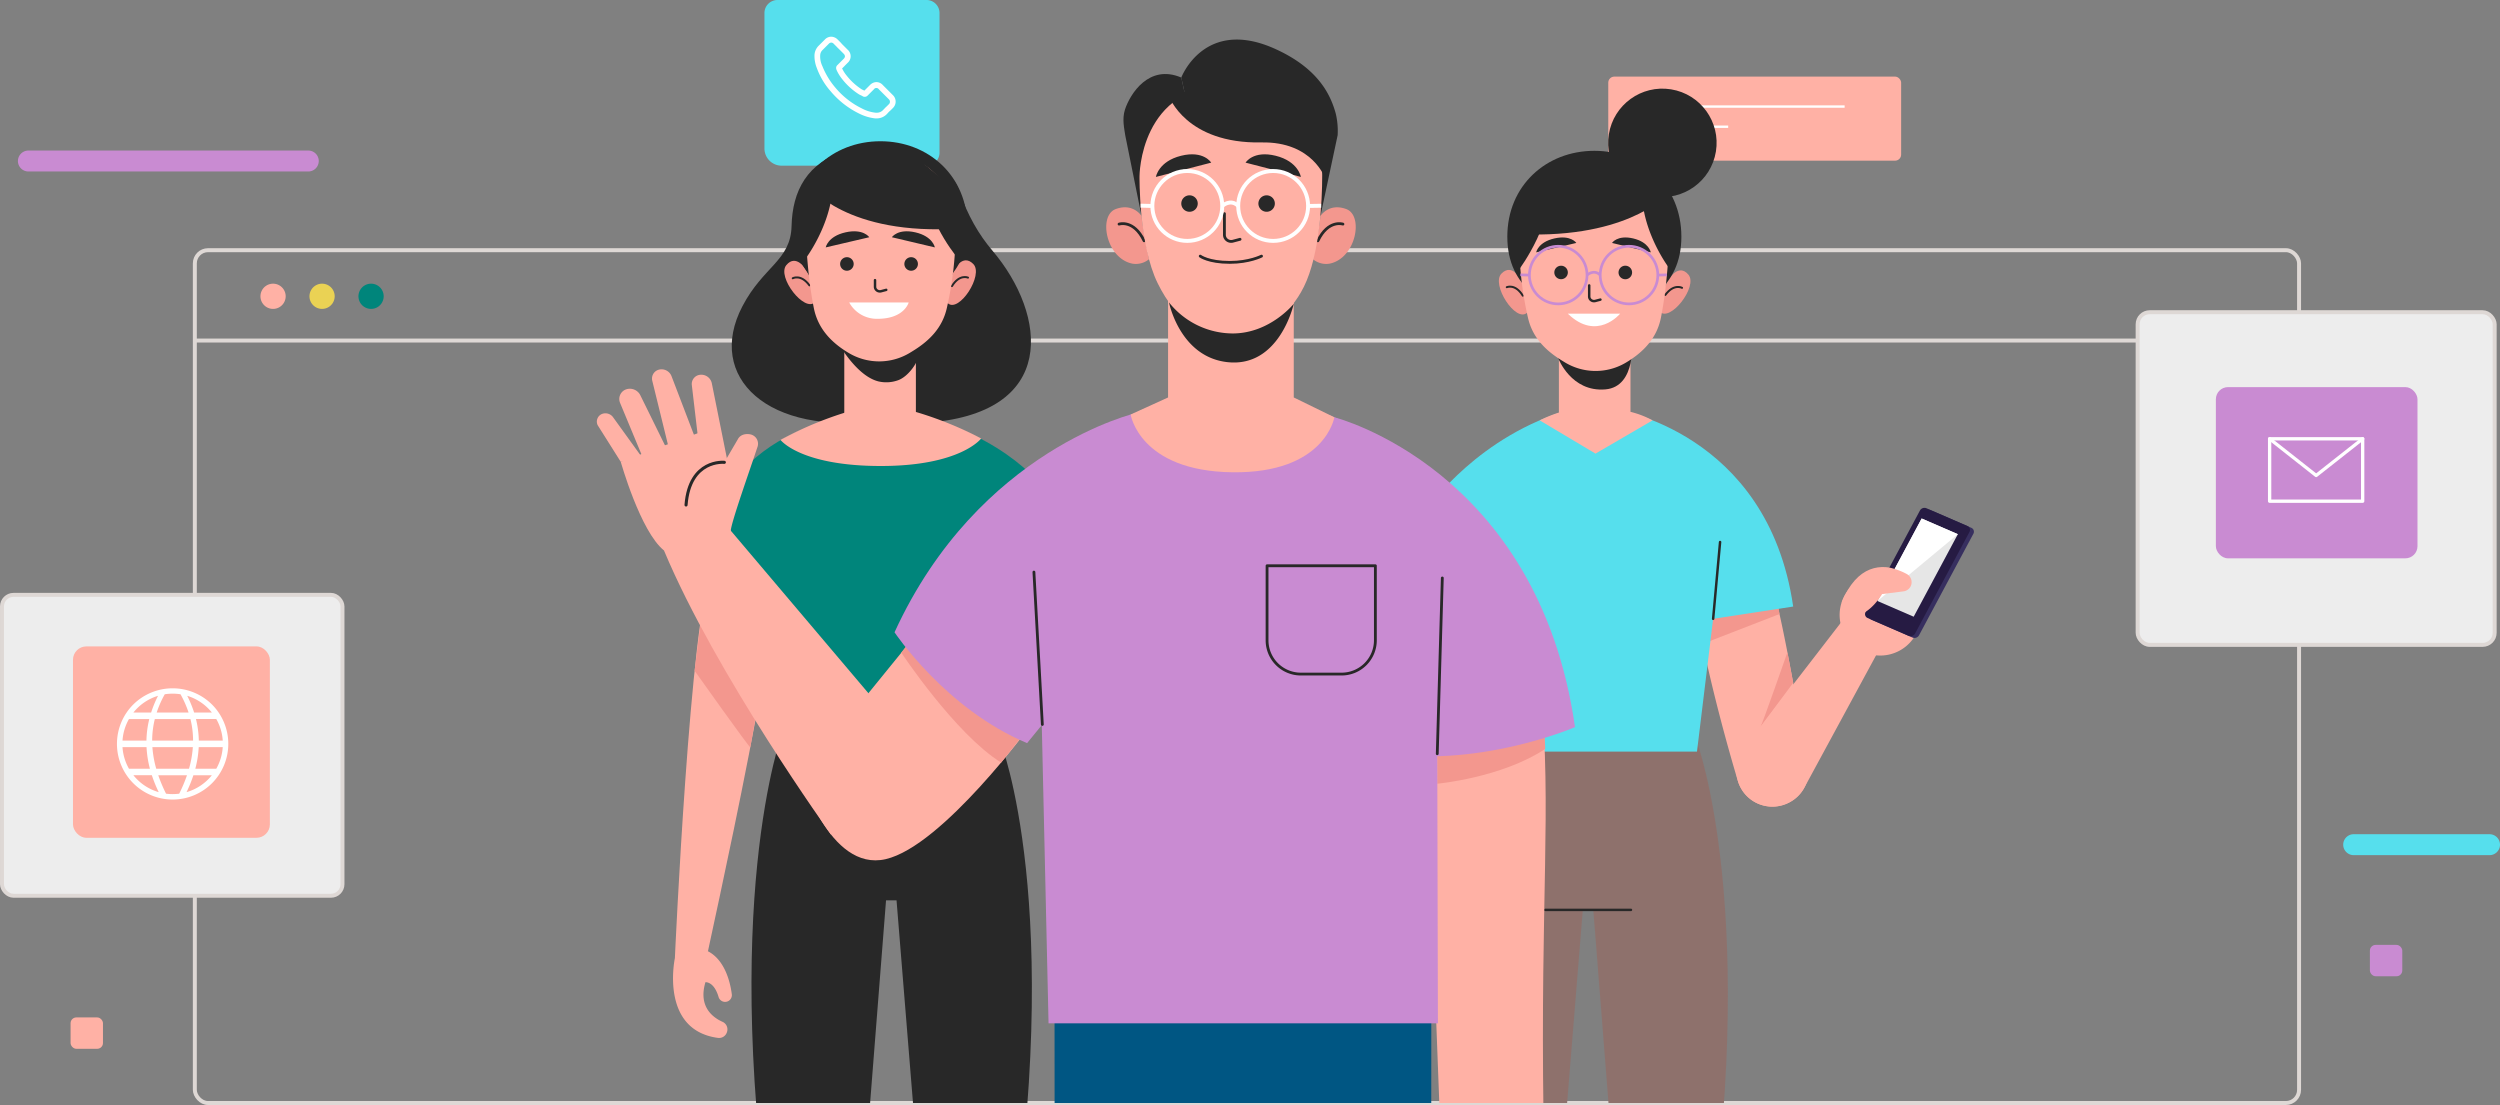 <svg xmlns="http://www.w3.org/2000/svg" xmlns:xlink="http://www.w3.org/1999/xlink" width="1238.557" height="547.438" viewBox="0 0 1238.557 547.438">
  <rect x="0" y="0" width="1238.557" height="547.438" fill="#808080" stroke="none"/>
  <defs>
    <clipPath id="clip-path">
      <rect id="Rectangle_222" data-name="Rectangle 222" width="736.258" height="533.324" fill="none"/>
    </clipPath>
  </defs>
  <g id="Group_410" data-name="Group 410" transform="translate(68.536 -35.304)">
    <g id="Group_348" data-name="Group 348" transform="translate(-67.552 35.304)">
      <g id="Group_336" data-name="Group 336" transform="translate(0 123.948)">
        <g id="Group_320" data-name="Group 320" transform="translate(95.542)">
          <g id="Group_319" data-name="Group 319">
            <line id="Line_135" data-name="Line 135" x2="1042.482" transform="translate(0 44.765)" fill="none" stroke="#ded8d5" stroke-miterlimit="10" stroke-width="1.968"/>
            <rect id="Rectangle_208" data-name="Rectangle 208" width="1042.482" height="422.506" rx="6.521" fill="none" stroke="#ded8d5" stroke-miterlimit="10" stroke-width="1.968"/>
            <g id="Group_318" data-name="Group 318" transform="translate(32.511 16.593)">
              <path id="Path_4206" data-name="Path 4206" d="M162.244,144.322A6.247,6.247,0,1,1,156,138.077,6.246,6.246,0,0,1,162.244,144.322Z" transform="translate(-149.751 -138.077)" fill="#ffb1a5"/>
              <path id="Path_4207" data-name="Path 4207" d="M180,144.322a6.246,6.246,0,1,1-6.245-6.245A6.246,6.246,0,0,1,180,144.322Z" transform="translate(-143.227 -138.077)" fill="#ead254"/>
              <path id="Path_4208" data-name="Path 4208" d="M197.749,144.322a6.247,6.247,0,1,1-6.247-6.245A6.246,6.246,0,0,1,197.749,144.322Z" transform="translate(-136.703 -138.077)" fill="#00857b"/>
            </g>
          </g>
        </g>
        <g id="Group_329" data-name="Group 329" transform="translate(1058.052 30.727)">
          <g id="Group_323" data-name="Group 323">
            <g id="Group_322" data-name="Group 322">
              <g id="Group_321" data-name="Group 321">
                <rect id="Rectangle_209" data-name="Rectangle 209" width="176.876" height="164.814" rx="5.991" fill="#ededed"/>
                <rect id="Rectangle_210" data-name="Rectangle 210" width="176.876" height="164.814" rx="5.991" fill="none" stroke="#ded8d5" stroke-miterlimit="10" stroke-width="1.968"/>
              </g>
            </g>
          </g>
          <g id="Group_328" data-name="Group 328" transform="translate(38.758 37.109)">
            <g id="Group_326" data-name="Group 326" transform="translate(0 0)">
              <g id="Group_325" data-name="Group 325">
                <g id="Group_324" data-name="Group 324">
                  <rect id="Rectangle_211" data-name="Rectangle 211" width="99.884" height="84.831" rx="6.022" transform="translate(99.884 84.831) rotate(180)" fill="#c98bd2"/>
                </g>
              </g>
            </g>
            <g id="Group_327" data-name="Group 327" transform="translate(26.632 25.608)">
              <path id="Path_4209" data-name="Path 4209" d="M660.778,225.189H614.683V194.276h46.095v30.913Z" transform="translate(-614.683 -194.276)" fill="none" stroke="#fff" stroke-linecap="round" stroke-linejoin="round" stroke-width="1.647"/>
              <path id="Path_4210" data-name="Path 4210" d="M614.683,194.276l23.047,18.163,23.048-18.163" transform="translate(-614.683 -194.276)" fill="none" stroke="#fff" stroke-linecap="round" stroke-linejoin="round" stroke-width="1.647"/>
            </g>
          </g>
        </g>
        <g id="Group_335" data-name="Group 335" transform="translate(0 170.759)">
          <g id="Group_332" data-name="Group 332">
            <g id="Group_331" data-name="Group 331">
              <g id="Group_330" data-name="Group 330">
                <rect id="Rectangle_212" data-name="Rectangle 212" width="168.684" height="149.072" rx="5.713" fill="#ededed"/>
                <rect id="Rectangle_213" data-name="Rectangle 213" width="168.684" height="149.072" rx="5.713" fill="none" stroke="#ded8d5" stroke-miterlimit="10" stroke-width="1.968"/>
              </g>
            </g>
          </g>
          <g id="Group_334" data-name="Group 334" transform="translate(35.175 25.531)">
            <rect id="Rectangle_214" data-name="Rectangle 214" width="97.54" height="94.82" rx="6.639" fill="#ffb1a5"/>
            <g id="Group_333" data-name="Group 333" transform="translate(21.832 20.763)">
              <path id="Path_4211" data-name="Path 4211" d="M105.829,292.7a27.578,27.578,0,1,0,39,0A27.688,27.688,0,0,0,105.829,292.7Zm38.938,3.971h-8.789a55.916,55.916,0,0,0-3.417-8.281A24.911,24.911,0,0,1,144.767,296.671ZM115.2,310.588A44.62,44.62,0,0,1,116.51,299.9H134.15a44.551,44.551,0,0,1,1.306,10.692Zm20.145,3.225a52.543,52.543,0,0,1-1.894,10.692H117.207a52.435,52.435,0,0,1-1.9-10.692ZM125.33,287.321a25.054,25.054,0,0,1,3.9.3,50.675,50.675,0,0,1,4,9.047H117.435a50.672,50.672,0,0,1,4-9.047A25.067,25.067,0,0,1,125.33,287.321Zm-7.231,1.068a55.757,55.757,0,0,0-3.416,8.281h-8.789A24.892,24.892,0,0,1,118.1,288.389ZM103.7,299.9h10.066a47.981,47.981,0,0,0-1.41,10.692H100.5A24.749,24.749,0,0,1,103.7,299.9Zm0,24.609a24.725,24.725,0,0,1-3.2-10.692h11.9a51.955,51.955,0,0,0,1.679,10.692Zm2.192,3.225h9.144a66.91,66.91,0,0,0,3.4,8.383A24.894,24.894,0,0,1,105.894,327.729Zm19.436,9.351a25.125,25.125,0,0,1-3.259-.212,74.234,74.234,0,0,1-3.856-9.139h14.231a74.661,74.661,0,0,1-3.856,9.139A25.162,25.162,0,0,1,125.33,337.08Zm6.894-.968a66.811,66.811,0,0,0,3.4-8.383h9.146A24.894,24.894,0,0,1,132.223,336.112ZM146.958,324.5H136.573a51.743,51.743,0,0,0,1.679-10.692h11.9A24.73,24.73,0,0,1,146.958,324.5Zm3.2-13.917H138.3a47.983,47.983,0,0,0-1.41-10.692h10.066A24.749,24.749,0,0,1,150.157,310.588Z" transform="translate(-97.797 -284.667)" fill="#fff"/>
            </g>
          </g>
        </g>
      </g>
      <g id="Group_347" data-name="Group 347" transform="translate(7.9)">
        <path id="Path_4212" data-name="Path 4212" d="M205.736,100.22H67.074a5.187,5.187,0,0,1-5.187-5.187h0a5.187,5.187,0,0,1,5.187-5.187H205.736a5.187,5.187,0,0,1,5.187,5.187h0A5.187,5.187,0,0,1,205.736,100.22Z" transform="translate(-61.887 -15.26)" fill="#c98bd2"/>
        <path id="Path_4213" data-name="Path 4213" d="M713.83,347.9h-67.3a5.187,5.187,0,0,1-5.187-5.187h0a5.187,5.187,0,0,1,5.187-5.187h67.3a5.187,5.187,0,0,1,5.187,5.187h0A5.188,5.188,0,0,1,713.83,347.9Z" transform="translate(510.656 75.761)" fill="#56dfed"/>
        <rect id="Rectangle_215" data-name="Rectangle 215" width="16.05" height="15.545" rx="2.861" transform="translate(1165.213 468.121)" fill="#c98bd2"/>
        <rect id="Rectangle_216" data-name="Rectangle 216" width="16.05" height="15.545" rx="2.861" transform="translate(26.08 504.055)" fill="#ffb1a5"/>
        <g id="Group_339" data-name="Group 339" transform="translate(787.887 37.949)">
          <g id="Group_338" data-name="Group 338">
            <rect id="Rectangle_217" data-name="Rectangle 217" width="145.101" height="41.653" rx="3.012" fill="#ffb1a5"/>
            <g id="Group_337" data-name="Group 337" transform="translate(19.764 14.842)">
              <line id="Line_136" data-name="Line 136" x2="97.335" fill="none" stroke="#fff" stroke-miterlimit="10" stroke-width="1.18"/>
              <line id="Line_137" data-name="Line 137" x2="39.646" transform="translate(0 9.99)" fill="none" stroke="#fff" stroke-miterlimit="10" stroke-width="1.18"/>
            </g>
          </g>
          <path id="Path_4214" data-name="Path 4214" d="M458.571,90.068V106.3l20.415-16.233Z" transform="translate(-442.766 -53.127)" fill="#ffb1a5"/>
        </g>
        <g id="Group_346" data-name="Group 346" transform="translate(369.84)">
          <g id="Group_344" data-name="Group 344">
            <g id="Group_343" data-name="Group 343">
              <g id="Group_342" data-name="Group 342">
                <g id="Group_341" data-name="Group 341">
                  <g id="Group_340" data-name="Group 340">
                    <path id="Rectangle_218" data-name="Rectangle 218" d="M6.46,0H80.278a6.46,6.46,0,0,1,6.46,6.46V75.62a6.46,6.46,0,0,1-6.46,6.46H8.521A8.521,8.521,0,0,1,0,73.559V6.46A6.46,6.46,0,0,1,6.46,0Z" fill="#56dfed"/>
                  </g>
                </g>
              </g>
            </g>
          </g>
          <g id="Group_345" data-name="Group 345" transform="translate(24.776 18.182)">
            <path id="Path_4215" data-name="Path 4215" d="M304.2,77.528l-4.939-4.939a4.326,4.326,0,0,0-3.175-1.5,4.574,4.574,0,0,0-3.175,1.41l-2.821,2.823-.529-.264a8.13,8.13,0,0,1-.882-.442,30.409,30.409,0,0,1-7.32-6.7,16.01,16.01,0,0,1-2.293-3.617c.706-.617,1.322-1.322,1.94-1.939l.793-.795a4.3,4.3,0,0,0,0-6.526l-2.47-2.47a8.012,8.012,0,0,1-.793-.882l-1.677-1.677a4.571,4.571,0,0,0-3.174-1.41,4.369,4.369,0,0,0-3.175,1.41L267.42,53.1a7.1,7.1,0,0,0-2.028,4.321,16.044,16.044,0,0,0,1.147,6.7,36.07,36.07,0,0,0,6.879,11.554A42.875,42.875,0,0,0,287.529,86.7a23.423,23.423,0,0,0,7.938,2.381h.617a7,7,0,0,0,5.292-2.293l.088-.088a13.576,13.576,0,0,1,1.588-1.588l1.147-1.146A4.425,4.425,0,0,0,304.2,77.528Zm-2.029,4.585-1.058,1.058c-.617.529-1.146,1.147-1.764,1.764a4.191,4.191,0,0,1-3.174,1.324h-.442a18.576,18.576,0,0,1-6.878-2.117,40.145,40.145,0,0,1-13.142-10.319,38.255,38.255,0,0,1-6.438-10.672,10.927,10.927,0,0,1-1.058-5.469,3.717,3.717,0,0,1,1.235-2.557l3-3a1.85,1.85,0,0,1,1.235-.617,1.681,1.681,0,0,1,1.233.617l1.588,1.588a8.256,8.256,0,0,0,.882.882l2.47,2.47a2.065,2.065,0,0,1,.618,1.235,1.849,1.849,0,0,1-.618,1.235l-.793.793-2.206,2.206-.088.088a1.931,1.931,0,0,0-.529,2.2v.089a20.356,20.356,0,0,0,2.91,4.763A32.745,32.745,0,0,0,287.177,77a7.352,7.352,0,0,0,1.147.617,8.249,8.249,0,0,1,.882.442l.088.088a2.025,2.025,0,0,0,2.47-.44l3.086-3.088a1.458,1.458,0,0,1,2.382,0l4.938,4.939A1.669,1.669,0,0,1,302.17,82.113Z" transform="translate(-265.365 -48.6)" fill="#fff"/>
          </g>
        </g>
      </g>
    </g>
    <g id="Group_409" data-name="Group 409" transform="translate(222.354 48.434)">
      <g id="Group_408" data-name="Group 408" clip-path="url(#clip-path)">
        <g id="Group_407" data-name="Group 407" transform="translate(4.813 6.471)">
          <g id="Group_369" data-name="Group 369" transform="translate(412.422 20.375)">
            <g id="Group_349" data-name="Group 349" transform="translate(8.979 319.912)">
              <path id="Path_4216" data-name="Path 4216" d="M561.471,325.513l-58.515-7.791.457,5.81-50.031,6.662s-32.248,80.907-3.827,258.844h40.7L504.9,408.611h5.2l14.186,180.427h40.7C593.408,411.1,561.471,325.513,561.471,325.513Z" transform="translate(-437.845 -317.722)" fill="#8e716c"/>
              <line id="Line_138" data-name="Line 138" x2="42.46" transform="translate(48.449 90.89)" fill="none" stroke="#282828" stroke-linecap="round" stroke-linejoin="round" stroke-width="1.233"/>
            </g>
            <g id="Group_358" data-name="Group 358" transform="translate(0 162.807)">
              <g id="Group_355" data-name="Group 355" transform="translate(129.877 48.804)">
                <g id="Group_351" data-name="Group 351" transform="translate(0 22.85)">
                  <g id="Group_350" data-name="Group 350">
                    <path id="Path_4217" data-name="Path 4217" d="M550.161,272.31c-5.006-7.991-33.128-7.708-34.612-7.882-7.6-.891,4.875,59.6,20.69,112.483A17.755,17.755,0,0,0,560.168,388.2l.316-.133a17.779,17.779,0,0,0,10.542-19.671C563.5,328.492,555.952,281.549,550.161,272.31Z" transform="translate(-513.261 -264.418)" fill="#ffb1a5"/>
                  </g>
                  <path id="Path_4218" data-name="Path 4218" d="M555.234,287.643l-35.9,13.932-3.366-17.035,37.178-9.275Z" transform="translate(-511.63 -257.876)" fill="#f3978e"/>
                  <path id="Path_4219" data-name="Path 4219" d="M550.794,309.934s-17.009,22.842-16.2,21.792,13.339-36.914,13.339-36.914Z" transform="translate(-500.41 -246.087)" fill="#f3978e"/>
                </g>
                <g id="Group_354" data-name="Group 354" transform="translate(22.213)">
                  <path id="Path_4220" data-name="Path 4220" d="M579.607,285.092,530.854,348.26a17.927,17.927,0,0,0,4.431,25.989h0a17.927,17.927,0,0,0,25.521-6.494l40.581-74.871Z" transform="translate(-527.117 -229.1)" fill="#ffb1a5"/>
                  <g id="Group_352" data-name="Group 352" transform="translate(51.174 29.341)">
                    <path id="Path_4221" data-name="Path 4221" d="M572.973,309.978a20.111,20.111,0,1,1,25.319-12.955A20.111,20.111,0,0,1,572.973,309.978Z" transform="translate(-559.039 -267.105)" fill="#ffb1a5"/>
                    <path id="Path_4222" data-name="Path 4222" d="M593.451,280.115s5.5-5.715-4.259-9.72-21.836-3.086-29.542,15.625Z" transform="translate(-558.671 -268.467)" fill="#ffb1a5"/>
                  </g>
                  <g id="Group_353" data-name="Group 353" transform="translate(63.783)">
                    <path id="Path_4223" data-name="Path 4223" d="M598.456,250.9l20.414,8.851a2.105,2.105,0,0,1,.923,3.007l-26.855,50.161a2.568,2.568,0,0,1-3.189,1.225l-20.414-8.851a2.1,2.1,0,0,1-.923-3.007l26.855-50.161A2.567,2.567,0,0,1,598.456,250.9Z" transform="translate(-566.171 -249.83)" fill="#372f5f"/>
                    <path id="Path_4224" data-name="Path 4224" d="M597.241,250.345l20.414,8.851a2.105,2.105,0,0,1,.923,3.007l-26.855,50.161a2.568,2.568,0,0,1-3.189,1.225l-20.414-8.851a2.1,2.1,0,0,1-.923-3.007l26.855-50.161A2.567,2.567,0,0,1,597.241,250.345Z" transform="translate(-566.904 -250.164)" fill="#261b43"/>
                    <path id="Path_4225" data-name="Path 4225" d="M592.625,253.461l17.937,7.777-21.886,40.881-17.937-7.776Z" transform="translate(-564.592 -248.176)" fill="#e6e6e6"/>
                    <path id="Path_4226" data-name="Path 4226" d="M610.562,261.238l-39.823,33.1,21.886-40.882Z" transform="translate(-564.592 -248.176)" fill="#fff"/>
                  </g>
                  <path id="Path_4227" data-name="Path 4227" d="M580.583,268.631a32.567,32.567,0,0,1,8.649,3.209,4.618,4.618,0,0,1,2.232,5.127h0a4.586,4.586,0,0,1-3.876,3.442l-10.612,1.339s-5.537,9.543-12.772,10.616l6.637-16.757Z" transform="translate(-504.751 -239.027)" fill="#ffb1a5"/>
                </g>
              </g>
              <g id="Group_357" data-name="Group 357">
                <g id="Group_356" data-name="Group 356">
                  <path id="Path_4228" data-name="Path 4228" d="M524.635,219.721c-1.172-.006,75.259,10.576,87.87,97.715l-39.661,6.077-8,65.785H454.21L432.244,267.751s24.513-35.13,70.026-48.03Z" transform="translate(-432.244 -219.721)" fill="#56dfed"/>
                  <line id="Line_139" data-name="Line 139" y1="38.047" x2="3.442" transform="translate(140.602 65.745)" fill="none" stroke="#282828" stroke-linecap="round" stroke-linejoin="round" stroke-width="1.233"/>
                </g>
              </g>
            </g>
            <g id="Group_368" data-name="Group 368" transform="translate(34.449 0)">
              <path id="Path_4229" data-name="Path 4229" d="M511.337,231.885V201.617h-35.47v30.624a68.884,68.884,0,0,0-9.529,3.865L494,252.584l28.282-16.48A46.145,46.145,0,0,0,511.337,231.885Z" transform="translate(-446.131 -67.832)" fill="#ffb1a5"/>
              <path id="Path_4230" data-name="Path 4230" d="M472.077,207.434s6.371,16.914,23.375,15.454c15.63-1.342,13.142-24.784,13.142-24.784Z" transform="translate(-442.67 -69.951)" fill="#282828"/>
              <g id="Group_361" data-name="Group 361" transform="translate(0 93.742)">
                <path id="Path_4231" data-name="Path 4231" d="M467.67,197.883c-5.56,5.043-17.992-14.085-12.62-19.455s9.469,3.055,9.469,3.055l2.4,5.709,1.808,7.733.431,2.026Z" transform="translate(-453.733 -176.639)" fill="#f3978e"/>
                <g id="Group_360" data-name="Group 360" transform="translate(3.914 8.288)">
                  <g id="Group_359" data-name="Group 359">
                    <path id="Path_4232" data-name="Path 4232" d="M456.175,182.086s4.208-1.893,7.947,4.208" transform="translate(-456.175 -181.809)" fill="none" stroke="#282828" stroke-linecap="round" stroke-linejoin="round" stroke-width="0.993"/>
                  </g>
                </g>
              </g>
              <g id="Group_364" data-name="Group 364" transform="translate(78.282 93.986)">
                <path id="Path_4233" data-name="Path 4233" d="M503.969,197.212c5.112,5.5,19.117-12.512,14.219-18.317s-9.7,2.243-9.7,2.243l-2.871,5.486-2.458,7.552-.6,1.981Z" transform="translate(-502.565 -176.791)" fill="#f3978e"/>
                <g id="Group_363" data-name="Group 363" transform="translate(4.189 8.205)">
                  <g id="Group_362" data-name="Group 362">
                    <path id="Path_4234" data-name="Path 4234" d="M513.453,182.339s-4.033-2.243-8.275,3.52" transform="translate(-505.178 -181.909)" fill="none" stroke="#282828" stroke-linecap="round" stroke-linejoin="round" stroke-width="0.993"/>
                  </g>
                </g>
              </g>
              <g id="Group_365" data-name="Group 365" transform="translate(4.185 34.741)">
                <path id="Path_4235" data-name="Path 4235" d="M456.344,182.38c0,25.319,19.3,37.325,43.118,37.325s43.117-12.006,43.117-37.325-19.3-42.546-43.117-42.546S456.344,157.059,456.344,182.38Z" transform="translate(-456.344 -139.834)" fill="#282828"/>
              </g>
              <path id="Path_4236" data-name="Path 4236" d="M460.01,181.951a173.1,173.1,0,0,0,4.389,38.477c2.147,9.32,8.185,15.834,16.72,21.076l1.555.955a29.344,29.344,0,0,0,29.869.33h0c9.247-5.391,15.723-12.5,17.714-22.5,3.625-18.19,4.021-38.338,4.021-38.338s3.448-39.237-36.6-38.476S460.01,181.951,460.01,181.951Z" transform="translate(-449.964 -102.904)" fill="#ffb1a5"/>
              <g id="Group_367" data-name="Group 367" transform="translate(9.218 76.119)">
                <path id="Path_4237" data-name="Path 4237" d="M481.648,181.441v5.43a2.47,2.47,0,0,0,.175.912,2.42,2.42,0,0,0,2.884,1.334l2.491-.66" transform="translate(-446.116 -156.12)" fill="none" stroke="#282828" stroke-linecap="round" stroke-linejoin="round" stroke-width="1.232"/>
                <path id="Path_4238" data-name="Path 4238" d="M485.163,169.328,465.259,174s.9-5.066,9.048-6.908S485.163,169.328,485.163,169.328Z" transform="translate(-456 -165.064)" fill="#282828"/>
                <path id="Path_4239" data-name="Path 4239" d="M488.7,169.328,507.917,174s-.874-5.066-8.737-6.908S488.7,169.328,488.7,169.328Z" transform="translate(-441.866 -165.064)" fill="#282828"/>
                <ellipse id="Ellipse_1" data-name="Ellipse 1" cx="3.357" cy="3.348" rx="3.357" ry="3.348" transform="translate(18.244 15.54)" fill="#282828"/>
                <path id="Path_4240" data-name="Path 4240" d="M497.43,178.688a3.357,3.357,0,1,1-3.357-3.349A3.352,3.352,0,0,1,497.43,178.688Z" transform="translate(-440.647 -159.8)" fill="#282828"/>
                <path id="Path_4241" data-name="Path 4241" d="M475.052,190.172h25.887S489.465,204.129,475.052,190.172Z" transform="translate(-450.094 -150.854)" fill="#fff"/>
                <g id="Group_366" data-name="Group 366" transform="translate(0 0)">
                  <circle id="Ellipse_2" data-name="Ellipse 2" cx="14.275" cy="14.275" r="14.275" transform="translate(0 20.188) rotate(-45)" fill="none" stroke="#c98bd2" stroke-miterlimit="10" stroke-width="1.342"/>
                  <circle id="Ellipse_3" data-name="Ellipse 3" cx="14.275" cy="14.275" r="14.275" transform="translate(35.069 20.188) rotate(-45)" fill="none" stroke="#c98bd2" stroke-miterlimit="10" stroke-width="1.342"/>
                  <path id="Path_4242" data-name="Path 4242" d="M480.982,178.766s3.381-3.155,6.518,0" transform="translate(-446.518 -158.578)" fill="none" stroke="#c98bd2" stroke-miterlimit="10" stroke-width="1.342"/>
                  <line id="Line_140" data-name="Line 140" x1="4.497" y1="0.114" transform="translate(1.417 20.074)" fill="none" stroke="#c98bd2" stroke-miterlimit="10" stroke-width="1.342"/>
                  <line id="Line_141" data-name="Line 141" y1="0.114" x2="4.524" transform="translate(69.533 20.074)" fill="none" stroke="#c98bd2" stroke-miterlimit="10" stroke-width="1.342"/>
                </g>
              </g>
              <path id="Path_4243" data-name="Path 4243" d="M510.85,191.982s-16.013-21.648-12.32-43.58a31.552,31.552,0,0,1,14.981,21.419C516.607,185.26,510.85,191.982,510.85,191.982Z" transform="translate(-427.05 -99.926)" fill="#282828"/>
              <path id="Path_4244" data-name="Path 4244" d="M460.822,194s18.6-24.588,14.909-46.52c0,0-12.9,7.454-16,22.892S460.822,194,460.822,194Z" transform="translate(-450.803 -100.48)" fill="#282828"/>
              <path id="Path_4245" data-name="Path 4245" d="M534.069,160.616s-20.563,22.511-76.82,18.657c0,0,8.615-33.032,35.879-36.551C493.128,142.722,524.608,138.963,534.069,160.616Z" transform="translate(-451.613 -103.502)" fill="#282828"/>
              <circle id="Ellipse_4" data-name="Ellipse 4" cx="26.861" cy="26.861" r="26.861" transform="translate(50.215 53.036) rotate(-80.831)" fill="#282828"/>
            </g>
          </g>
          <g id="Group_383" data-name="Group 383" transform="translate(37.73 50.374)">
            <path id="Path_4246" data-name="Path 4246" d="M346.143,327.237l-50.031-6.662.457-5.811-58.515,7.793s-31.937,85.588-3.516,263.525h40.7l14.186-180.427h5.2L309.272,586.08h40.7C378.391,408.143,346.143,327.237,346.143,327.237Z" transform="translate(-183.892 -29.593)" fill="#282828"/>
            <g id="Group_378" data-name="Group 378" transform="translate(29.093)">
              <path id="Path_4247" data-name="Path 4247" d="M345.828,189.963c-6.771-7.967-12.193-17.261-16.8-30.3-4.946-14-21.143-8.309-21.143-8.309s-13.5-17.363-33.806-11.316-27.366,20.5-27.78,37.682-13.929,19.87-24.337,39.747c-18.372,35.092,12.56,64.65,68.867,56.45l.077-.547c5.543,1.683,12.341,2.419,20.635,1.927C379.186,271.282,372.658,221.527,345.828,189.963Z" transform="translate(-216.662 -135.74)" fill="#282828"/>
              <g id="Group_372" data-name="Group 372" transform="translate(105.532 59.001)">
                <path id="Path_4248" data-name="Path 4248" d="M283.981,194.926c5.56,5.042,17.992-14.085,12.62-19.455s-9.471,3.056-9.471,3.056l-2.4,5.709-1.808,7.733-.431,2.025Z" transform="translate(-282.492 -173.68)" fill="#f3978e"/>
                <g id="Group_371" data-name="Group 371" transform="translate(3.565 8.288)">
                  <g id="Group_370" data-name="Group 370">
                    <path id="Path_4249" data-name="Path 4249" d="M292.663,179.128s-4.208-1.893-7.947,4.206" transform="translate(-284.716 -178.851)" fill="none" stroke="#282828" stroke-linecap="round" stroke-linejoin="round" stroke-width="0.993"/>
                  </g>
                </g>
              </g>
              <g id="Group_375" data-name="Group 375" transform="translate(26.03 59.243)">
                <path id="Path_4250" data-name="Path 4250" d="M248.141,194.254c-5.112,5.494-19.117-12.512-14.219-18.319s9.7,2.244,9.7,2.244l2.871,5.486,2.458,7.552.6,1.981Z" transform="translate(-232.899 -173.832)" fill="#f3978e"/>
                <g id="Group_374" data-name="Group 374" transform="translate(4.183 8.207)">
                  <g id="Group_373" data-name="Group 373">
                    <path id="Path_4251" data-name="Path 4251" d="M235.508,179.381s4.033-2.243,8.275,3.52" transform="translate(-235.508 -178.951)" fill="none" stroke="#282828" stroke-linecap="round" stroke-linejoin="round" stroke-width="0.993"/>
                  </g>
                </g>
              </g>
              <g id="Group_376" data-name="Group 376" transform="translate(30.538)">
                <path id="Path_4252" data-name="Path 4252" d="M321.945,179.421c0,25.319-19.3,37.326-43.117,37.326s-43.117-12.007-43.117-37.326,19.3-42.545,43.117-42.545S321.945,154.1,321.945,179.421Z" transform="translate(-235.711 -136.876)" fill="#282828"/>
              </g>
              <rect id="Rectangle_219" data-name="Rectangle 219" width="35.47" height="45.931" transform="translate(55.753 99.044)" fill="#ffb1a5"/>
              <path id="Path_4253" data-name="Path 4253" d="M248.211,196.872s9.873,19.705,22.02,22.782a17.1,17.1,0,0,0,9.84-.569c4.572-1.621,10.37-8.435,11.355-15.978l.459-4.309S270.27,210.566,248.211,196.872Z" transform="translate(-197.634 -100.693)" fill="#282828"/>
              <path id="Path_4254" data-name="Path 4254" d="M313.816,178.993a173.074,173.074,0,0,1-4.389,38.476c-2.147,9.32-8.185,15.834-16.72,21.077l-1.555.954a29.344,29.344,0,0,1-29.869.332h0c-9.248-5.391-15.723-12.5-17.716-22.5-3.623-18.19-4.019-38.338-4.019-38.338s-3.448-39.239,36.6-38.476S313.816,178.993,313.816,178.993Z" transform="translate(-202.904 -134.687)" fill="#ffb1a5"/>
              <g id="Group_377" data-name="Group 377" transform="translate(46.555 44.616)">
                <path id="Path_4255" data-name="Path 4255" d="M260.938,179.808v3.225a2.461,2.461,0,0,0,.175.911A2.423,2.423,0,0,0,264,185.273l2.491-.659" transform="translate(-236.513 -155.6)" fill="none" stroke="#282828" stroke-linecap="round" stroke-linejoin="round" stroke-width="1.23"/>
                <path id="Path_4256" data-name="Path 4256" d="M266.144,167.645l21.308,5.043s-.968-5.476-9.686-7.466S266.144,167.645,266.144,167.645Z" transform="translate(-233.374 -164.707)" fill="#282828"/>
                <path id="Path_4257" data-name="Path 4257" d="M267.284,167.645,245.7,172.689s.981-5.476,9.809-7.466S267.284,167.645,267.284,167.645Z" transform="translate(-245.702 -164.707)" fill="#282828"/>
                <path id="Path_4258" data-name="Path 4258" d="M256.868,176.046a3.357,3.357,0,1,1-3.357-3.338A3.347,3.347,0,0,1,256.868,176.046Z" transform="translate(-243.017 -159.882)" fill="#282828"/>
                <path id="Path_4259" data-name="Path 4259" d="M276.72,176.046a3.357,3.357,0,1,1-3.357-3.338A3.347,3.347,0,0,1,276.72,176.046Z" transform="translate(-231.044 -159.882)" fill="#282828"/>
                <path id="Path_4260" data-name="Path 4260" d="M252.959,186.7h29.463s-2.079,8.1-15.439,8.1A15.627,15.627,0,0,1,252.959,186.7Z" transform="translate(-241.325 -151.444)" fill="#fff"/>
              </g>
              <path id="Path_4261" data-name="Path 4261" d="M241.186,189.025s16.013-21.65,12.32-43.582a31.557,31.557,0,0,0-14.981,21.421C235.429,182.3,241.186,189.025,241.186,189.025Z" transform="translate(-204.027 -131.709)" fill="#282828"/>
              <path id="Path_4262" data-name="Path 4262" d="M291.656,188.857s-18.6-22.4-14.909-44.332c0,0,12.9,7.454,16,22.892S291.656,188.857,291.656,188.857Z" transform="translate(-180.717 -132.263)" fill="#282828"/>
              <path id="Path_4263" data-name="Path 4263" d="M240.679,157.658s18.375,24.7,74.632,20.843c0,0-6.427-35.22-33.691-38.737C281.62,139.764,250.14,136,240.679,157.658Z" transform="translate(-202.177 -135.285)" fill="#282828"/>
            </g>
            <g id="Group_382" data-name="Group 382" transform="translate(0 130.011)">
              <g id="Group_380" data-name="Group 380" transform="translate(0 72.1)">
                <g id="Group_379" data-name="Group 379">
                  <path id="Path_4264" data-name="Path 4264" d="M214.48,467.122c-.818,1.287,46.823-207.288,32.679-204.135-1.291.289-26.063,2.589-29.744,10.074-10.673,21.7-18.328,192.48-18.328,192.48Z" transform="translate(-198.168 -262.952)" fill="#ffb1a5"/>
                  <path id="Path_4265" data-name="Path 4265" d="M199.433,390.956s-7.679,35.627,21.35,39.523a4.079,4.079,0,0,0,4.391-2.7l.083-.242A4.075,4.075,0,0,0,223,422.5c-4.732-2.116-12.073-7.464-8.431-19.606,0,0,4.2-.515,6.512,7.313a3.365,3.365,0,0,0,4.731,2.079h0a3.365,3.365,0,0,0,1.821-3.442c-.7-5.482-3.455-18.679-14.035-22.221Z" transform="translate(-198.514 -188.366)" fill="#ffb1a5"/>
                </g>
                <path id="Path_4266" data-name="Path 4266" d="M205.181,312.1s27.45,38.659,27.594,37.91,9.6-54.273,9.6-54.273l-33.309-14.429Z" transform="translate(-194.493 -251.879)" fill="#f3978e"/>
              </g>
              <g id="Group_381" data-name="Group 381" transform="translate(6.506)">
                <path id="Path_4267" data-name="Path 4267" d="M283.023,222.8c1.172-.006-67.84,1.23-80.451,88.369l39.661,6.076,8,65.786H360.868l21.966-121.547s-15.616-26.334-61.131-39.236Z" transform="translate(-202.572 -215.399)" fill="#00857b"/>
                <path id="Path_4268" data-name="Path 4268" d="M231.716,235.911s9.753,12.947,49.714,12.947c39.588,0,49.712-13.625,49.712-13.625s-23.338-13.04-50.419-17.257A179.4,179.4,0,0,0,231.716,235.911Z" transform="translate(-184.995 -217.976)" fill="#ffb1a5"/>
              </g>
            </g>
          </g>
          <g id="Group_406" data-name="Group 406">
            <g id="Group_385" data-name="Group 385" transform="translate(226.736 474.377)">
              <g id="Group_384" data-name="Group 384">
                <path id="Path_4269" data-name="Path 4269" d="M316.414,401.367l.1,173.784h85.972l6.607-173.784Z" transform="translate(-316.414 -401.367)" fill="#005683"/>
                <path id="Path_4270" data-name="Path 4270" d="M467.721,401.367l-.1,173.784H381.653l-6.607-173.784Z" transform="translate(-281.053 -401.367)" fill="#005683"/>
                <rect id="Rectangle_220" data-name="Rectangle 220" width="88.891" height="60.375" transform="translate(50.822)" fill="#005683"/>
              </g>
              <line id="Line_142" data-name="Line 142" x2="61.311" transform="translate(63.239 60.375)" fill="none" stroke="#282828" stroke-linecap="round" stroke-linejoin="round" stroke-width="1.397"/>
            </g>
            <g id="Group_396" data-name="Group 396" transform="translate(0 163.357)">
              <g id="Group_387" data-name="Group 387" transform="translate(365.371 23.78)">
                <g id="Group_386" data-name="Group 386" transform="translate(44.648 135.582)">
                  <path id="Path_4271" data-name="Path 4271" d="M488.44,306.763c5.33,58.888-.292,101.795,1.263,210.153l-51.313,2.148-7.645-202.827Z" transform="translate(-430.745 -306.763)" fill="#ffb1a5"/>
                  <path id="Path_4272" data-name="Path 4272" d="M434.7,346.658s31.777-2.91,53.5-17.24l-.572-12.612-52.947,7.211Z" transform="translate(-428.371 -300.705)" fill="#f3978e"/>
                </g>
                <path id="Path_4273" data-name="Path 4273" d="M402.894,222.188s100.929,25.383,119.217,153.493c0,0-49.4,21.416-98.9,12.2l11.137-42.849Z" transform="translate(-402.894 -222.188)" fill="#c98bd2"/>
              </g>
              <g id="Group_394" data-name="Group 394">
                <g id="Group_391" data-name="Group 391">
                  <path id="Path_4274" data-name="Path 4274" d="M226.356,255.417l75.15,88.749-23,64.762s-57.118-79.412-82.784-140.792Z" transform="translate(-162.465 -178.368)" fill="#ffb1a5"/>
                  <g id="Group_390" data-name="Group 390">
                    <g id="Group_389" data-name="Group 389">
                      <g id="Group_388" data-name="Group 388">
                        <path id="Path_4275" data-name="Path 4275" d="M236.886,277.093S210.5,292,203.785,286.609c-11.73-9.425-21.422-43.923-21.422-43.923s49.346-18.6,48.883-17.878S236.886,277.093,236.886,277.093Z" transform="translate(-170.524 -196.841)" fill="#ffb1a5"/>
                        <path id="Path_4276" data-name="Path 4276" d="M219.735,275.535c-.467-2.658,9.785-31.317,13.3-42.064a4.741,4.741,0,0,0-3.753-5.973h0c-1.832-.351-4.734-.125-6.1,2.5L210.8,251.155Z" transform="translate(-153.373 -195.283)" fill="#ffb1a5"/>
                        <path id="Path_4277" data-name="Path 4277" d="M222.749,255.615l-8.5-42.28a5.322,5.322,0,0,0-6.151-4.219h0a4.583,4.583,0,0,0-3.762,5.083l3.7,31.482Z" transform="translate(-157.291 -206.345)" fill="#ffb1a5"/>
                        <path id="Path_4278" data-name="Path 4278" d="M213.259,241.03l-11.541-30.191a5.3,5.3,0,0,0-6.557-3.229h0a4.563,4.563,0,0,0-3.017,5.415l8.564,34.887Z" transform="translate(-164.699 -207.354)" fill="#ffb1a5"/>
                        <path id="Path_4279" data-name="Path 4279" d="M206.952,246.311l-14.6-29.665a5.8,5.8,0,0,0-7.411-2.842h0a5.057,5.057,0,0,0-2.608,6.678l11.64,28.006Z" transform="translate(-170.795 -203.733)" fill="#ffb1a5"/>
                        <path id="Path_4280" data-name="Path 4280" d="M186.817,245,175.36,226.825a4.1,4.1,0,0,1,2-5.483h0a4.69,4.69,0,0,1,5.726,1.666l15.066,20.9Z" transform="translate(-174.978 -199.155)" fill="#ffb1a5"/>
                      </g>
                    </g>
                    <path id="Path_4281" data-name="Path 4281" d="M221.508,236.12s-17.206-1.805-18.974,21.126" transform="translate(-158.359 -190.026)" fill="none" stroke="#282828" stroke-linecap="round" stroke-linejoin="round" stroke-width="1.532"/>
                  </g>
                </g>
                <g id="Group_393" data-name="Group 393" transform="translate(100.805 21.56)">
                  <g id="Group_392" data-name="Group 392" transform="translate(0 51.746)">
                    <path id="Path_4282" data-name="Path 4282" d="M237.859,380.047s14.134,48.915,42.3,42.411,72.064-66.66,72.064-66.66L342.4,253.082l-79.053,97.3Z" transform="translate(-237.859 -253.082)" fill="#ffb1a5"/>
                    <path id="Path_4283" data-name="Path 4283" d="M269.051,298.243S295.741,338.5,318.51,352.7l14.9-18.811-57.489-44.471Z" transform="translate(-219.047 -231.17)" fill="#f3978e"/>
                  </g>
                  <path id="Path_4284" data-name="Path 4284" d="M387.082,220.8s-78.359,17.661-120.117,108.731c0,0,25.23,38.016,65.677,54.912l27.079-33.174Z" transform="translate(-220.305 -220.803)" fill="#c98bd2"/>
                </g>
              </g>
              <g id="Group_395" data-name="Group 395" transform="translate(216.524 14.474)">
                <path id="Path_4285" data-name="Path 4285" d="M360.648,223.186A196.238,196.238,0,0,0,310.8,259.71l6.039,266.21h192.9L509.1,261.083s-24.314-23.795-50.666-35.395C436.056,215.836,382.409,212.026,360.648,223.186Z" transform="translate(-309.591 -216.383)" fill="#c98bd2"/>
                <path id="Rectangle_221" data-name="Rectangle 221" d="M0,0H53.66a0,0,0,0,1,0,0V36.924A16.736,16.736,0,0,1,36.924,53.66H16.736A16.736,16.736,0,0,1,0,36.924V0A0,0,0,0,1,0,0Z" transform="translate(115.503 82.86)" fill="none" stroke="#282828" stroke-linecap="round" stroke-linejoin="round" stroke-width="1.397"/>
                <line id="Line_143" data-name="Line 143" y1="87.085" x2="2.503" transform="translate(199.824 88.907)" fill="none" stroke="#282828" stroke-linecap="round" stroke-linejoin="round" stroke-width="1.397"/>
                <line id="Line_144" data-name="Line 144" x1="4.168" y1="75.488" transform="translate(0 85.99)" fill="none" stroke="#282828" stroke-linecap="round" stroke-linejoin="round" stroke-width="1.397"/>
              </g>
            </g>
            <g id="Group_405" data-name="Group 405" transform="translate(252.358)">
              <path id="Path_4286" data-name="Path 4286" d="M346.672,186.433l-8.041-39.781c-.452-3.24-1.709-8.24-.17-12.939,2.547-7.773,11.908-22.7,27.905-15.866l3.46,15.749s-16.615,3.354-23.28,25.088Z" transform="translate(-329.189 -99.031)" fill="#282828"/>
              <path id="Path_4287" data-name="Path 4287" d="M363.862,122.313c-.29,5.226-4.9,28.1-21.124,36.429C342.738,158.742,328.531,128.273,363.862,122.313Z" transform="translate(-327.863 -95.285)" fill="#282828"/>
              <path id="Path_4288" data-name="Path 4288" d="M420.746,241.471h0v-67.55H358.476v67.55l-18.537,8.45s4.348,28,50.326,28.617,50.6-27.24,50.6-27.24Z" transform="translate(-327.849 -64.161)" fill="#ffb1a5"/>
              <path id="Path_4289" data-name="Path 4289" d="M355.588,124.27s11.428-30.149,46.669-14.122c21.329,9.7,27.3,22.708,29.846,31.922a37.078,37.078,0,0,1,.951,10.75l-8.524,40.034-33.28-55.39-32.2,2.554Z" transform="translate(-318.411 -105.453)" fill="#282828"/>
              <g id="Group_399" data-name="Group 399" transform="translate(102.423 83.1)">
                <path id="Path_4290" data-name="Path 4290" d="M399.985,161.592s4.2-6.677,12.857-3.394,4.742,24.314-8.246,26.993a10.273,10.273,0,0,1-8.307-2.172S399.481,167.487,399.985,161.592Z" transform="translate(-396.288 -157.291)" fill="#f3978e"/>
                <g id="Group_398" data-name="Group 398" transform="translate(2.435 8.092)">
                  <g id="Group_397" data-name="Group 397">
                    <path id="Path_4291" data-name="Path 4291" d="M410.208,162.574s-7.254-2.421-12.4,8.261" transform="translate(-397.807 -162.338)" fill="none" stroke="#282828" stroke-linecap="round" stroke-linejoin="round" stroke-width="1.397"/>
                  </g>
                </g>
              </g>
              <g id="Group_402" data-name="Group 402" transform="translate(0 83.1)">
                <path id="Path_4292" data-name="Path 4292" d="M349.88,161.592s-4.2-6.677-12.857-3.394-4.742,24.314,8.246,26.993a10.274,10.274,0,0,0,8.307-2.172S350.382,167.487,349.88,161.592Z" transform="translate(-332.397 -157.291)" fill="#f3978e"/>
                <g id="Group_401" data-name="Group 401" transform="translate(6.343 8.092)">
                  <g id="Group_400" data-name="Group 400">
                    <path id="Path_4293" data-name="Path 4293" d="M336.354,162.574s7.254-2.421,12.4,8.261" transform="translate(-336.354 -162.338)" fill="none" stroke="#282828" stroke-linecap="round" stroke-linejoin="round" stroke-width="1.397"/>
                  </g>
                </g>
              </g>
              <path id="Path_4294" data-name="Path 4294" d="M433.183,164.474c0,12.677-1.241,39.2-9.033,54.941-7.318,14.781-19.42,22.735-35.287,23.208S361.177,236.982,351.7,217.8s-9.021-53.09-9.021-53.09,0-45.286,44.758-45.286C434.582,119.424,433.183,164.474,433.183,164.474Z" transform="translate(-326.196 -97.028)" fill="#ffb1a5"/>
              <path id="Path_4295" data-name="Path 4295" d="M351.794,186.688s5.215,26.459,28.242,29.5c26.5,3.5,33.561-28.827,33.561-28.827s-11.711,14.675-30.231,14.7A40.522,40.522,0,0,1,351.794,186.688Z" transform="translate(-320.699 -56.461)" fill="#282828"/>
              <g id="Group_404" data-name="Group 404" transform="translate(17.036 56.85)">
                <path id="Path_4296" data-name="Path 4296" d="M368.917,159.254v10.481a3.425,3.425,0,0,0,.245,1.278,3.373,3.373,0,0,0,4.022,1.866l3.476-.925" transform="translate(-327.409 -129.856)" fill="none" stroke="#282828" stroke-linecap="round" stroke-linejoin="round" stroke-width="1.397"/>
                <path id="Path_4297" data-name="Path 4297" d="M363.738,157.665a4.075,4.075,0,1,1-4.075-4.075A4.075,4.075,0,0,1,363.738,157.665Z" transform="translate(-335.447 -133.272)" fill="#282828"/>
                <path id="Path_4298" data-name="Path 4298" d="M387.567,157.665a4.074,4.074,0,1,1-4.073-4.075A4.074,4.074,0,0,1,387.567,157.665Z" transform="translate(-321.075 -133.272)" fill="#282828"/>
                <path id="Path_4299" data-name="Path 4299" d="M375.454,145.039l27.4,7.076s-1.246-7.684-12.453-10.476S375.454,145.039,375.454,145.039Z" transform="translate(-323.466 -140.916)" fill="#282828"/>
                <path id="Path_4300" data-name="Path 4300" d="M375.141,145.039l-27.4,7.076s1.246-7.684,12.453-10.476S375.141,145.039,375.141,145.039Z" transform="translate(-340.177 -140.916)" fill="#282828"/>
                <path id="Path_4301" data-name="Path 4301" d="M361.436,172.379s4.041,3.1,14.67,3.1c9.665,0,15.7-3.1,15.7-3.1" transform="translate(-331.92 -121.94)" fill="none" stroke="#282828" stroke-linecap="round" stroke-linejoin="round" stroke-width="1.397"/>
                <g id="Group_403" data-name="Group 403" transform="translate(0 8.27)">
                  <circle id="Ellipse_5" data-name="Ellipse 5" cx="17.314" cy="17.314" r="17.314" transform="translate(5.805)" fill="none" stroke="#fff" stroke-miterlimit="10" stroke-width="1.951"/>
                  <circle id="Ellipse_6" data-name="Ellipse 6" cx="17.314" cy="17.314" r="17.314" transform="translate(48.339)" fill="none" stroke="#fff" stroke-miterlimit="10" stroke-width="1.951"/>
                  <path id="Path_4302" data-name="Path 4302" d="M368.246,157.515s4.1-3.828,7.906,0" transform="translate(-327.813 -140.201)" fill="none" stroke="#fff" stroke-miterlimit="10" stroke-width="1.951"/>
                  <line id="Line_145" data-name="Line 145" x1="5.805" y1="0.147" transform="translate(0 17.167)" fill="none" stroke="#fff" stroke-miterlimit="10" stroke-width="1.951"/>
                  <line id="Line_146" data-name="Line 146" y1="0.105" x2="6.481" transform="translate(82.967 17.209)" fill="none" stroke="#fff" stroke-miterlimit="10" stroke-width="1.951"/>
                </g>
              </g>
              <path id="Path_4303" data-name="Path 4303" d="M351.794,126.735s8.315,23.622,45.834,22.9c25.494-.492,31.586,17.956,31.586,17.956s-4.437-41.243-5.6-40.853-38.795-10.04-38.795-10.04Z" transform="translate(-320.699 -98.673)" fill="#282828"/>
            </g>
          </g>
        </g>
      </g>
    </g>
  </g>
</svg>
